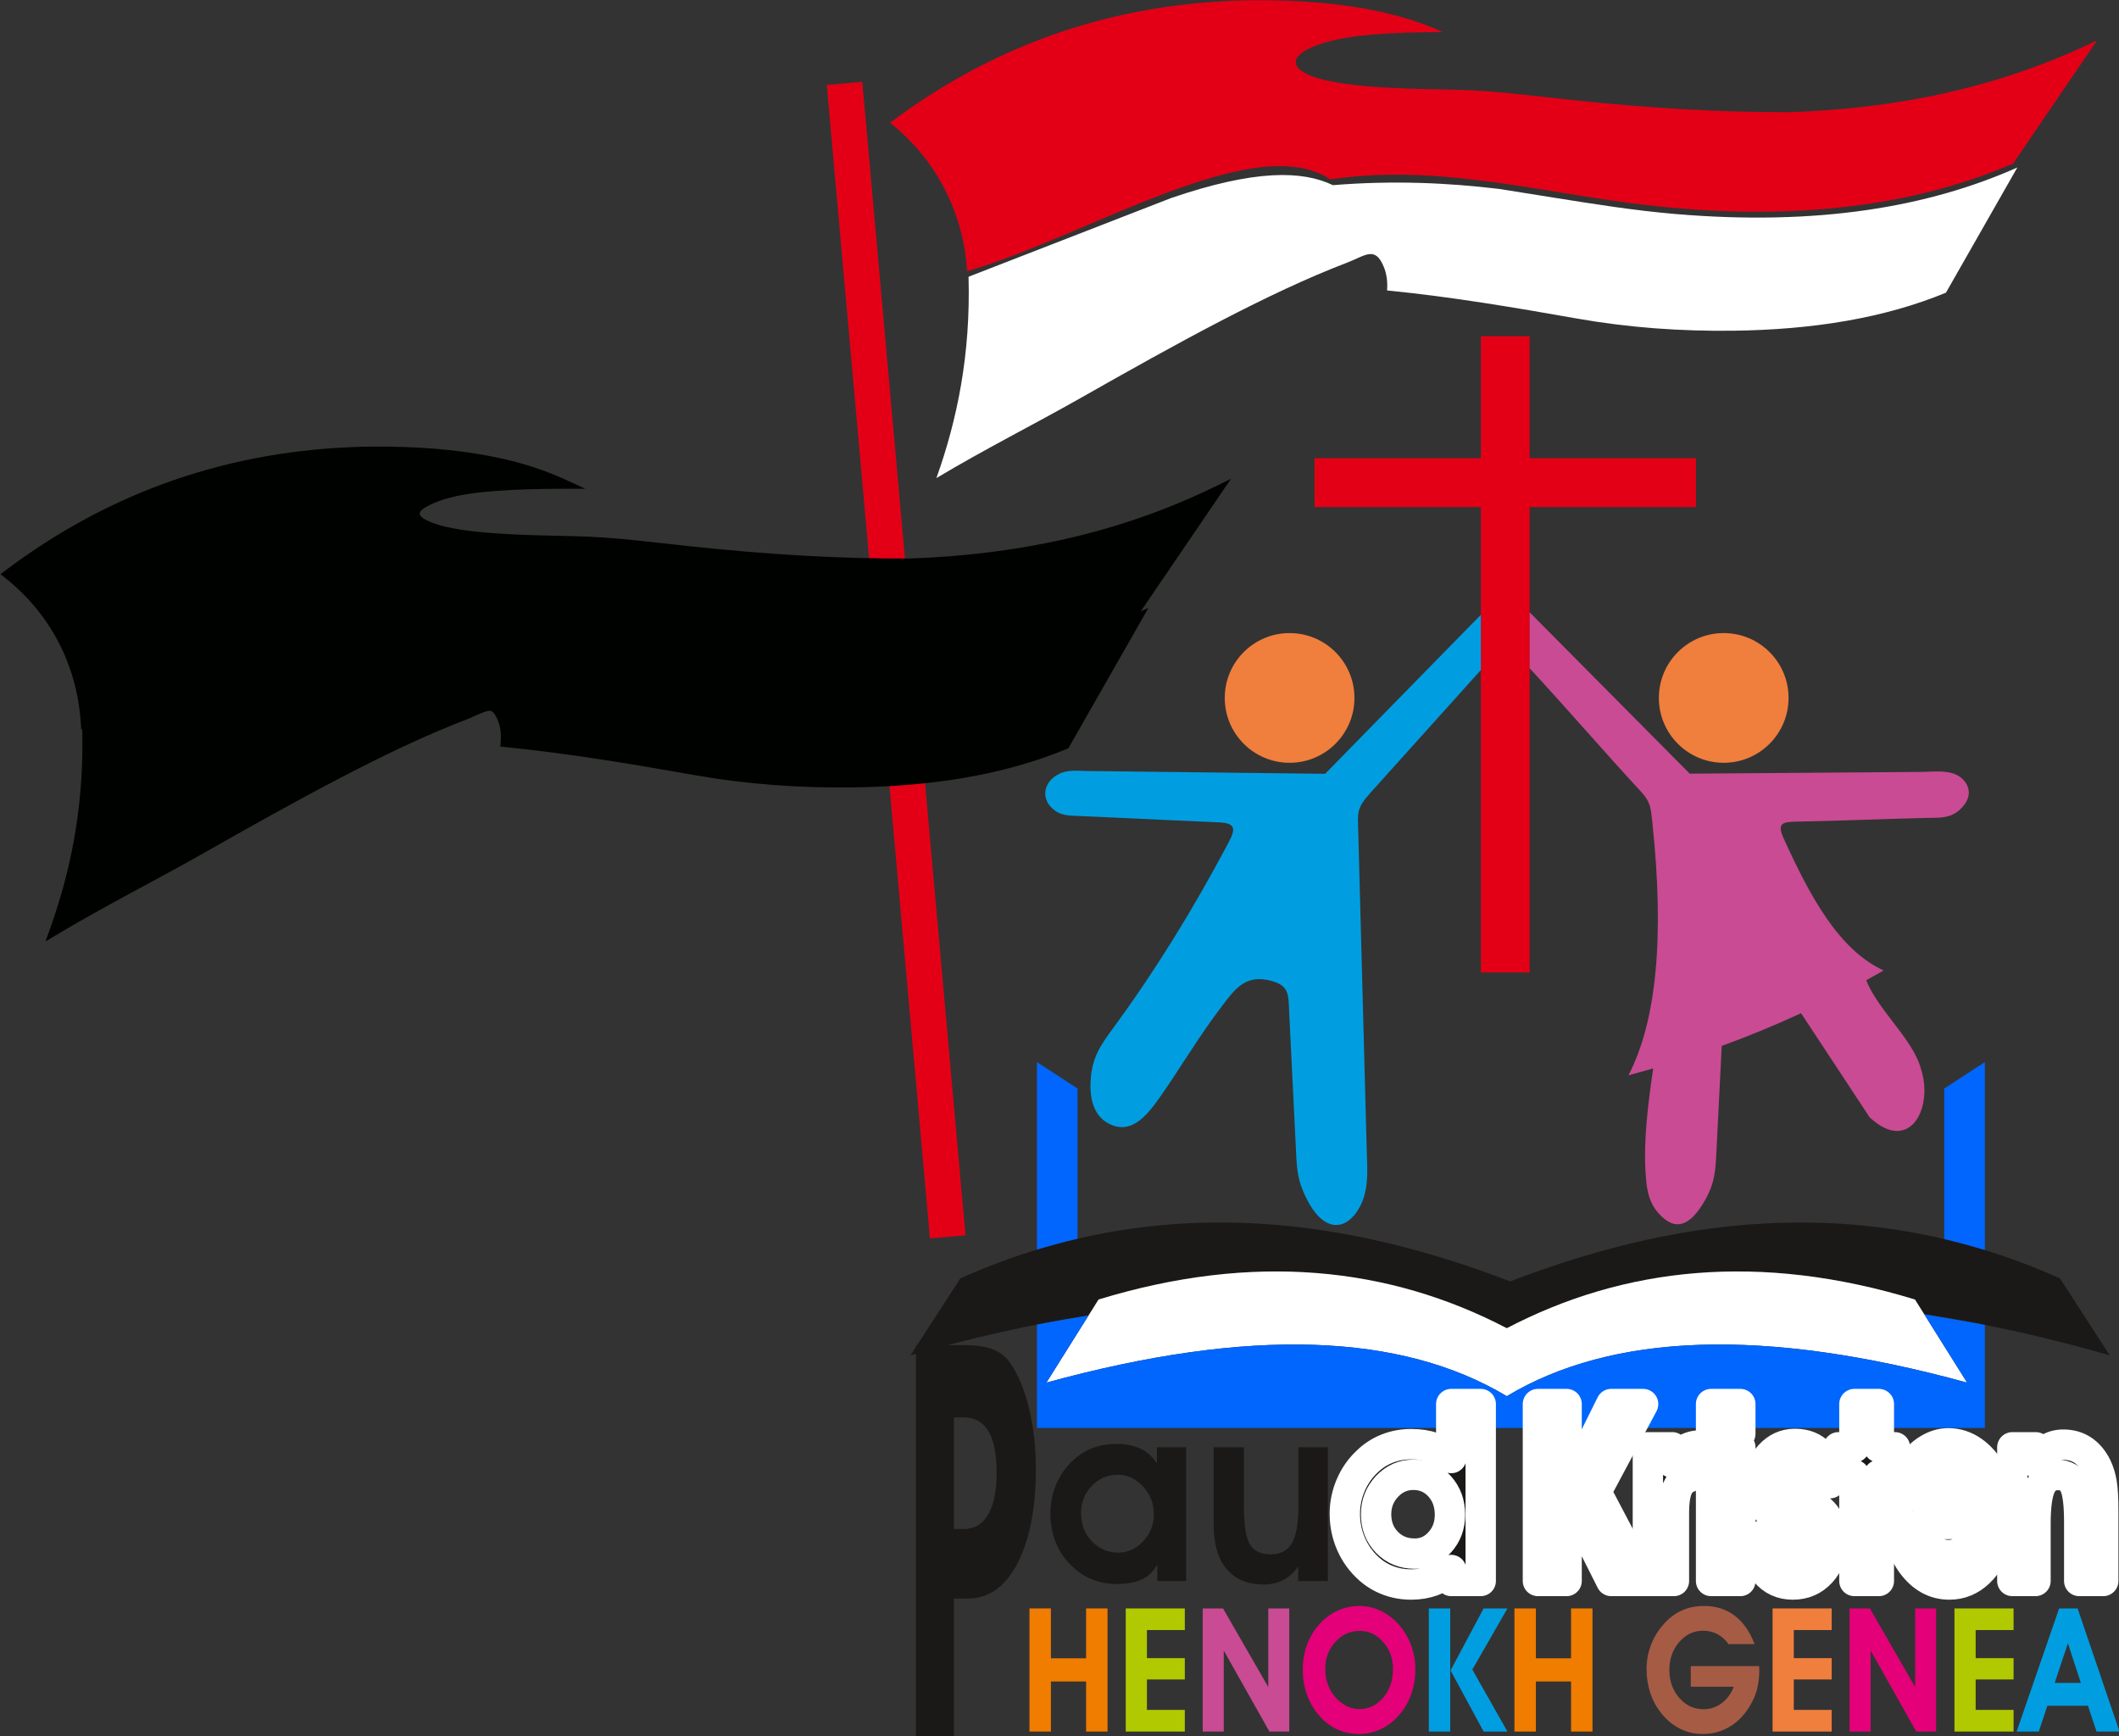 <?xml version="1.0" encoding="UTF-8"?>
<svg xmlns="http://www.w3.org/2000/svg" xmlns:xlink="http://www.w3.org/1999/xlink" width="348.7pt" height="285.7pt" viewBox="0 0 348.7 285.7" version="1.1">
<rect x="0" y="0" width="348.7" height="285.7" fill="#333333" stroke="none"/>
<defs>
<clipPath id="clip1">
  <path d="M 214 264 L 233 264 L 233 285.699 L 214 285.699 Z M 214 264 "/>
</clipPath>
<clipPath id="clip2">
  <path d="M 331 264 L 348.699 264 L 348.699 285 L 331 285 Z M 331 264 "/>
</clipPath>
<clipPath id="clip3">
  <path d="M 270 264 L 290 264 L 290 285.699 L 270 285.699 Z M 270 264 "/>
</clipPath>
<clipPath id="clip4">
  <path d="M 150 221 L 171 221 L 171 285.699 L 150 285.699 Z M 150 221 "/>
</clipPath>
<clipPath id="clip5">
  <path d="M 328 235 L 348.699 235 L 348.699 263 L 328 263 Z M 328 235 "/>
</clipPath>
</defs>
<g id="surface1">
<path style=" stroke:none;fill-rule:evenodd;fill:rgb(89.062%,0%,8.617%);fill-opacity:1;" d="M 216.32 75.398 L 243.688 75.398 L 243.688 55.32 L 251.719 55.32 L 251.719 75.398 L 279.086 75.398 L 279.086 83.434 L 251.719 83.434 L 251.719 160.016 L 243.688 160.016 L 243.688 83.434 L 216.32 83.434 Z M 216.32 75.398 "/>
<path style=" stroke:none;fill-rule:evenodd;fill:rgb(10.594%,9.813%,9.424%);fill-opacity:1;" d="M 248.125 218.465 C 247.91 218.414 247.695 218.363 247.48 218.312 C 228.258 208.414 206.098 206.102 180.777 213.832 L 179.137 216.449 C 169.582 217.949 159.816 220.141 149.828 223.027 C 152.562 218.801 155.297 214.578 158.031 210.352 C 192.25 195.027 224.062 201.469 248.512 210.848 C 272.961 201.469 304.77 195.027 338.988 210.352 C 341.723 214.578 344.457 218.801 347.191 223.027 C 336.773 220.016 326.598 217.762 316.648 216.258 L 315.125 213.832 C 289.676 206.062 267.418 208.438 248.125 218.465 Z M 248.125 218.465 "/>
<path style=" stroke:none;fill-rule:evenodd;fill:rgb(100%,100%,100%);fill-opacity:1;" d="M 247.953 229.738 C 230.652 219.371 205.762 218.316 172.199 227.504 C 175.059 222.945 177.918 218.387 180.777 213.832 C 206.305 206.035 228.617 208.449 247.953 218.555 C 267.285 208.449 289.598 206.035 315.125 213.832 C 317.984 218.387 320.844 222.945 323.703 227.504 C 290.141 218.316 265.254 219.371 247.953 229.738 Z M 247.953 229.738 "/>
<path style=" stroke:none;fill-rule:evenodd;fill:rgb(0%,39.989%,99.219%);fill-opacity:1;" d="M 170.633 174.758 L 177.32 179.117 L 177.32 203.828 C 175.105 204.344 172.875 204.938 170.633 205.621 Z M 179.137 216.449 L 177.32 219.34 L 172.199 227.504 C 205.762 218.316 230.652 219.371 247.953 229.738 C 265.254 219.371 290.141 218.316 323.703 227.504 L 319.082 220.141 L 316.648 216.258 C 318.867 216.629 324.387 217.559 326.629 218.004 L 326.629 234.965 L 170.633 234.965 L 170.633 217.953 C 172.875 217.512 176.918 216.816 179.137 216.449 Z M 319.941 203.883 L 319.941 179.117 L 326.629 174.758 L 326.629 205.695 C 324.387 205.008 322.156 204.402 319.941 203.883 Z M 319.941 203.883 "/>
<path style=" stroke:none;fill-rule:evenodd;fill:rgb(94.139%,49.414%,23.926%);fill-opacity:1;" d="M 283.652 104.172 C 289.547 104.172 294.324 108.949 294.324 114.844 C 294.324 120.734 289.547 125.516 283.652 125.516 C 277.762 125.516 272.98 120.734 272.98 114.844 C 272.98 108.949 277.762 104.172 283.652 104.172 Z M 212.215 104.172 C 218.105 104.172 222.887 108.949 222.887 114.844 C 222.887 120.734 218.105 125.516 212.215 125.516 C 206.32 125.516 201.543 120.734 201.543 114.844 C 201.543 108.949 206.32 104.172 212.215 104.172 Z M 212.215 104.172 "/>
<path style=" stroke:none;fill-rule:evenodd;fill:rgb(0%,61.914%,87.889%);fill-opacity:1;" d="M 243.688 110.25 L 225.574 130.387 C 223.172 133.059 223.426 133.574 223.523 137.203 C 223.984 154.531 224.445 171.855 224.906 189.184 C 225 192.695 225.383 196.297 223.285 199.387 C 221.121 202.582 217.352 202.918 214.422 195.969 C 213.402 193.547 213.379 191.574 213.25 188.969 C 212.887 181.578 212.523 174.184 212.156 166.789 C 212 163.586 212.297 162.012 208.559 161.25 C 204.812 160.488 203.098 162.906 201.117 165.5 C 197.16 170.672 193.816 176.426 190.75 180.711 C 188.672 183.609 186 187.023 182.117 184.691 C 180.438 183.684 179.391 181.605 179.449 178.477 C 179.535 174.207 180.961 172.191 183.344 168.945 C 190.016 159.855 196.273 149.762 202.133 138.703 C 203.293 136.516 203.461 135.457 200.699 135.328 C 193.059 134.98 185.418 134.633 177.773 134.281 C 175.922 134.199 174.445 134.305 173.023 132.879 C 171.34 131.191 171.797 128.758 174 127.496 C 175.574 126.594 177.18 126.848 178.922 126.867 C 191.969 127.023 205.016 127.176 218.062 127.328 L 243.688 101.16 Z M 243.688 110.25 "/>
<path style=" stroke:none;fill-rule:evenodd;fill:rgb(78.906%,29.417%,57.617%);fill-opacity:1;" d="M 271.895 135.215 C 273.961 154.461 272.527 168.16 267.98 176.938 C 269.336 176.574 270.691 176.191 272.051 175.793 C 271.16 181.785 270.496 187.574 270.77 192.535 C 270.945 195.723 271.219 198.289 273.773 200.469 C 276.188 202.531 278.41 201.246 280.5 197.629 C 282.242 194.609 282.297 192.594 282.469 189.172 L 283.328 172.102 C 287.641 170.531 291.988 168.754 296.383 166.723 L 307.664 183.852 C 312.609 188.465 316.117 185.258 316.617 180.613 C 316.77 179.191 316.641 177.637 316.184 176.129 C 315.68 174.055 314.371 172.016 312.875 169.98 C 310.758 167.102 308.258 164.234 307.102 161.301 C 308.055 160.777 309.008 160.238 309.965 159.688 C 302.602 156.301 297.859 147.527 293.512 137.945 C 292.375 135.43 293.305 135.234 295.73 135.195 C 302.746 135.078 309.66 134.75 316.656 134.594 C 319.383 134.535 321.457 134.82 323.293 132.352 C 324.227 131.094 324.145 129.82 323.492 128.828 C 321.91 126.414 318.555 127 316.09 127.02 C 303.414 127.113 290.734 127.211 278.059 127.305 L 251.719 100.758 L 251.719 109.961 C 257.863 116.613 264.008 123.734 270.148 130.387 C 271.609 131.969 271.668 133.086 271.898 135.215 Z M 271.895 135.215 "/>
<path style=" stroke:none;fill-rule:evenodd;fill:rgb(89.062%,0%,8.617%);fill-opacity:1;" d="M 141.902 13.465 L 158.883 203.27 L 153.031 203.777 L 136.051 13.969 Z M 141.902 13.465 "/>
<path style=" stroke:none;fill-rule:evenodd;fill:rgb(0%,0.784%,0%);fill-opacity:1;" d="M 187.727 100.59 L 188.98 100.031 L 187.699 102.281 C 183.785 109.148 179.867 116.016 175.953 122.879 L 175.809 123.133 L 175.539 123.246 C 164.449 127.824 152.207 129.414 140.285 129.566 C 131.531 129.68 122.871 129.059 114.246 127.535 C 103.914 125.715 93.605 123.973 83.16 122.934 L 82.332 122.848 L 82.398 122.02 C 82.492 120.816 82.379 119.645 81.918 118.523 C 81.727 118.062 81.297 117.09 80.73 116.973 C 80.035 116.824 77.75 118.012 77.016 118.293 C 69.898 121.012 62.957 124.387 56.199 127.898 C 48.465 131.918 40.859 136.207 33.277 140.508 C 25.395 144.98 17.301 149.043 9.523 153.699 L 7.488 154.914 L 8.285 152.684 C 12.094 142 13.828 131.324 13.527 119.98 L 13.363 120.027 L 13.293 118.973 C 12.672 109.504 8.367 101.105 0.934 95.16 L 0.078 94.473 L 0.953 93.816 C 18.398 80.719 38.004 74.047 59.738 73.512 C 65.91 73.395 72.18 73.66 78.285 74.637 C 83.242 75.43 88.219 76.715 92.797 78.809 L 96.32 80.418 L 92.445 80.43 C 88.738 80.441 85 80.508 81.309 80.805 C 78.578 81.023 75.543 81.375 72.93 82.211 C 72.293 82.414 69.008 83.57 69.07 84.531 C 69.137 85.594 72.664 86.531 73.438 86.703 C 76.43 87.363 79.609 87.648 82.664 87.832 C 86.258 88.055 89.863 88.125 93.461 88.203 C 93.906 88.215 94.352 88.223 94.797 88.234 C 101.188 88.375 107.504 89.25 113.848 89.918 C 125.766 91.18 137.781 91.969 149.758 91.898 C 167.207 91.277 183.898 87.852 199.699 80.184 L 202.57 78.789 L 200.773 81.426 C 196.426 87.812 192.074 94.203 187.727 100.59 Z M 187.727 100.59 "/>
<path style=" stroke:none;fill-rule:evenodd;fill:rgb(89.062%,0%,8.617%);fill-opacity:1;" d="M 159.152 44.621 C 158.527 35.09 154.23 26.402 146.473 20.195 C 164.191 6.891 183.727 0.582 204.762 0.062 C 211.578 -0.062 217.711 0.309 223.16 1.176 C 228.605 2.047 233.371 3.414 237.449 5.281 C 229.422 5.305 222.199 5.656 217.68 7.105 C 210.766 9.316 212.645 11.992 218.262 13.234 C 224.016 14.504 231.969 14.609 239.789 14.785 C 246.203 14.93 252.387 15.793 258.766 16.465 C 271.242 17.785 283.301 18.516 294.789 18.449 C 311.93 17.84 328.77 14.566 345.078 6.648 C 340.48 13.402 335.883 20.156 331.285 26.906 C 312.52 35.023 290.238 36.531 266.336 33.156 C 250.535 30.926 235.094 27.094 218.93 29.52 C 206.363 21.203 178.746 38.984 159.152 44.621 Z M 159.152 44.621 "/>
<path style=" stroke:none;fill-rule:evenodd;fill:rgb(100%,100%,100%);fill-opacity:1;" d="M 159.383 45.539 C 159.734 58.242 157.555 68.957 154.094 78.668 C 162.109 73.871 170.117 69.867 177.863 65.469 C 193.684 56.496 208.633 48.203 221.719 43.199 C 224.676 42.07 226.281 40.422 227.711 43.902 C 228.148 44.969 228.375 46.223 228.254 47.789 C 239.242 48.883 249.621 50.676 259.402 52.398 C 268.012 53.918 276.516 54.527 285.281 54.418 C 298.289 54.25 310.031 52.371 320.223 48.16 C 324.137 41.293 328.055 34.43 331.969 27.562 C 317.305 34.082 299.137 37.188 275.754 35.219 C 269 34.648 262.355 33.586 255.672 32.52 C 252.684 32.043 249.695 31.566 246.707 31.09 C 238.176 30.07 229.199 29.664 219.344 30.469 C 214.316 28.051 206.539 27.863 192.723 32.586 C 181.609 36.902 170.496 41.223 159.383 45.539 Z M 159.383 45.539 "/>
<path style=" stroke:none;fill-rule:evenodd;fill:rgb(10.594%,9.813%,9.424%);fill-opacity:1;" d="M 177.898 248.969 C 177.898 250.816 178.492 252.367 179.68 253.617 C 180.863 254.863 182.305 255.484 184.016 255.484 C 185.562 255.484 186.93 254.859 188.113 253.609 C 189.289 252.352 189.879 250.887 189.879 249.207 C 189.879 247.418 189.289 245.883 188.098 244.602 C 186.918 243.312 185.523 242.672 183.934 242.672 C 182.273 242.672 180.848 243.277 179.668 244.5 C 178.492 245.719 177.898 247.207 177.898 248.969 Z M 190.438 260.145 L 190.438 257.445 C 189.844 258.535 189.02 259.348 187.949 259.867 C 186.879 260.387 185.504 260.645 183.836 260.645 C 180.711 260.645 178.098 259.531 176 257.312 C 173.906 255.098 172.855 252.34 172.855 249.051 C 172.855 247.5 173.117 246.035 173.645 244.648 C 174.168 243.266 174.918 242.043 175.898 240.992 C 176.949 239.832 178.117 238.977 179.398 238.426 C 180.676 237.875 182.121 237.594 183.727 237.594 C 185.262 237.594 186.59 237.859 187.699 238.391 C 188.809 238.926 189.699 239.73 190.379 240.812 L 190.379 238.152 L 195.191 238.152 L 195.191 260.145 Z M 190.438 260.145 "/>
<path style=" stroke:none;fill-rule:evenodd;fill:rgb(10.594%,9.813%,9.424%);fill-opacity:1;" d="M 213.629 260.145 L 213.629 257.766 C 212.914 258.77 212.086 259.512 211.16 259.996 C 210.227 260.48 209.164 260.727 207.973 260.727 C 205.32 260.727 203.277 259.879 201.852 258.188 C 200.43 256.496 199.719 254.059 199.719 250.887 L 199.719 238.152 L 204.703 238.152 L 204.703 248.027 C 204.703 251.004 205.031 253.035 205.684 254.129 C 206.34 255.219 207.469 255.766 209.07 255.766 C 210.711 255.766 211.887 255.152 212.598 253.922 C 213.312 252.703 213.668 250.621 213.668 247.688 L 213.668 238.152 L 218.516 238.152 L 218.516 260.145 Z M 213.629 260.145 "/>
<path style=" stroke:none;fill-rule:evenodd;fill:rgb(94.139%,48.631%,0%);fill-opacity:1;" d="M 252.742 276.684 L 252.742 284.922 L 249.215 284.922 L 249.215 264.664 L 252.742 264.664 L 252.742 272.867 L 258.531 272.867 L 258.531 264.664 L 262.059 264.664 L 262.059 284.922 L 258.531 284.922 L 258.531 276.684 Z M 252.742 276.684 "/>
<path style=" stroke:none;fill-rule:evenodd;fill:rgb(0%,61.914%,87.889%);fill-opacity:1;" d="M 238.648 284.922 L 235.125 284.922 L 235.125 264.664 L 238.648 264.664 Z M 238.699 274.863 L 244.145 264.664 L 248.062 264.664 L 242.285 274.723 L 248.062 284.922 L 244.145 284.922 Z M 238.699 274.863 "/>
<g clip-path="url(#clip1)" clip-rule="nonzero">
<path style=" stroke:none;fill-rule:evenodd;fill:rgb(89.062%,0%,47.459%);fill-opacity:1;" d="M 214.383 274.75 C 214.383 273.637 214.516 272.59 214.781 271.602 C 215.043 270.613 215.434 269.688 215.953 268.824 C 216.848 267.363 217.965 266.246 219.309 265.453 C 220.652 264.66 222.121 264.258 223.711 264.258 C 224.906 264.258 226.059 264.52 227.172 265.039 C 228.281 265.555 229.273 266.305 230.148 267.281 C 231.047 268.293 231.73 269.426 232.199 270.688 C 232.668 271.949 232.906 273.277 232.906 274.668 C 232.906 276.113 232.688 277.477 232.242 278.742 C 231.805 280.016 231.152 281.141 230.297 282.125 C 229.43 283.156 228.422 283.941 227.27 284.5 C 226.121 285.051 224.918 285.324 223.66 285.324 C 222.32 285.324 221.082 285.055 219.949 284.52 C 218.82 283.98 217.82 283.184 216.941 282.125 C 216.102 281.121 215.465 279.996 215.035 278.754 C 214.598 277.504 214.383 276.168 214.383 274.75 Z M 218.082 274.613 C 218.082 275.484 218.211 276.297 218.469 277.047 C 218.719 277.797 219.102 278.488 219.602 279.109 C 220.156 279.781 220.785 280.305 221.488 280.672 C 222.188 281.035 222.914 281.223 223.66 281.223 C 225.242 281.223 226.562 280.59 227.633 279.328 C 228.699 278.07 229.23 276.496 229.23 274.613 C 229.23 272.883 228.695 271.41 227.617 270.191 C 226.543 268.969 225.25 268.363 223.738 268.363 C 222.164 268.363 220.828 268.969 219.73 270.188 C 218.633 271.402 218.082 272.879 218.082 274.613 Z M 218.082 274.613 "/>
</g>
<path style=" stroke:none;fill-rule:evenodd;fill:rgb(78.906%,29.417%,57.617%);fill-opacity:1;" d="M 201.379 284.922 L 197.918 284.922 L 197.918 264.664 L 201.258 264.664 L 208.707 277.602 L 208.707 264.664 L 212.16 264.664 L 212.16 284.922 L 208.891 284.922 L 201.379 271.59 Z M 201.379 284.922 "/>
<path style=" stroke:none;fill-rule:evenodd;fill:rgb(69.334%,78.906%,0%);fill-opacity:1;" d="M 194.973 284.922 L 185.25 284.922 L 185.25 264.664 L 194.973 264.664 L 194.973 268.223 L 188.738 268.223 L 188.738 272.844 L 194.973 272.844 L 194.973 276.352 L 188.738 276.352 L 188.738 281.359 L 194.973 281.359 Z M 194.973 284.922 "/>
<path style=" stroke:none;fill-rule:evenodd;fill:rgb(94.139%,48.631%,0%);fill-opacity:1;" d="M 172.938 276.684 L 172.938 284.922 L 169.41 284.922 L 169.41 264.664 L 172.938 264.664 L 172.938 272.867 L 178.727 272.867 L 178.727 264.664 L 182.254 264.664 L 182.254 284.922 L 178.727 284.922 L 178.727 276.684 Z M 172.938 276.684 "/>
<g clip-path="url(#clip2)" clip-rule="nonzero">
<path style=" stroke:none;fill-rule:evenodd;fill:rgb(0%,61.914%,87.889%);fill-opacity:1;" d="M 336.906 280.676 L 335.508 284.922 L 331.855 284.922 L 338.848 264.664 L 341.887 264.664 L 348.781 284.922 L 345.004 284.922 L 343.586 280.676 Z M 342.422 276.918 L 340.293 270.395 L 338.117 276.918 Z M 342.422 276.918 "/>
</g>
<path style=" stroke:none;fill-rule:evenodd;fill:rgb(69.334%,78.906%,0%);fill-opacity:1;" d="M 331.352 284.922 L 321.625 284.922 L 321.625 264.664 L 331.352 264.664 L 331.352 268.223 L 325.113 268.223 L 325.113 272.844 L 331.352 272.844 L 331.352 276.352 L 325.113 276.352 L 325.113 281.359 L 331.352 281.359 Z M 331.352 284.922 "/>
<path style=" stroke:none;fill-rule:evenodd;fill:rgb(89.062%,0%,47.459%);fill-opacity:1;" d="M 307.828 284.922 L 304.367 284.922 L 304.367 264.664 L 307.707 264.664 L 315.156 277.602 L 315.156 264.664 L 318.605 264.664 L 318.605 284.922 L 315.336 284.922 L 307.828 271.59 Z M 307.828 284.922 "/>
<path style=" stroke:none;fill-rule:evenodd;fill:rgb(94.139%,49.414%,23.926%);fill-opacity:1;" d="M 301.422 284.922 L 291.695 284.922 L 291.695 264.664 L 301.422 264.664 L 301.422 268.223 L 295.184 268.223 L 295.184 272.844 L 301.422 272.844 L 301.422 276.352 L 295.184 276.352 L 295.184 281.359 L 301.422 281.359 Z M 301.422 284.922 "/>
<g clip-path="url(#clip3)" clip-rule="nonzero">
<path style=" stroke:none;fill-rule:evenodd;fill:rgb(65.039%,35.693%,27.051%);fill-opacity:1;" d="M 289.48 274.152 C 289.48 274.227 289.484 274.34 289.492 274.492 C 289.5 274.645 289.504 274.758 289.504 274.836 C 289.504 275.703 289.434 276.516 289.293 277.262 C 289.156 278.008 288.938 278.711 288.652 279.371 C 287.805 281.27 286.645 282.738 285.18 283.773 C 283.715 284.809 282.059 285.324 280.215 285.324 C 278.852 285.324 277.594 285.031 276.438 284.445 C 275.281 283.863 274.242 283 273.324 281.844 C 272.555 280.879 271.965 279.789 271.566 278.562 C 271.16 277.336 270.957 276.043 270.957 274.668 C 270.957 273.258 271.203 271.918 271.688 270.652 C 272.172 269.387 272.887 268.234 273.828 267.195 C 274.719 266.203 275.707 265.465 276.801 264.98 C 277.895 264.5 279.109 264.258 280.434 264.258 C 282.371 264.258 284.051 264.793 285.461 265.859 C 286.871 266.922 287.957 268.48 288.723 270.531 L 284.441 270.531 C 283.922 269.801 283.309 269.25 282.605 268.887 C 281.898 268.52 281.109 268.332 280.234 268.332 C 278.695 268.332 277.391 268.961 276.316 270.215 C 275.242 271.465 274.707 272.988 274.707 274.777 C 274.707 276.598 275.25 278.129 276.332 279.379 C 277.418 280.629 278.754 281.25 280.336 281.25 C 281.434 281.25 282.43 280.918 283.328 280.25 C 284.223 279.578 284.883 278.676 285.312 277.547 L 278.234 277.547 L 278.234 274.152 Z M 289.48 274.152 "/>
</g>
<g clip-path="url(#clip4)" clip-rule="nonzero">
<path style=" stroke:none;fill-rule:evenodd;fill:rgb(10.594%,9.813%,9.424%);fill-opacity:1;" d="M 156.969 251.598 L 158.613 251.598 C 160.348 251.598 161.688 250.805 162.613 249.203 C 163.539 247.613 164.004 245.328 164.004 242.348 C 164.004 239.285 163.555 237 162.656 235.492 C 161.762 233.984 160.391 233.238 158.57 233.238 L 156.969 233.238 Z M 150.727 285.691 L 150.727 221.336 L 158.66 221.336 C 160.668 221.336 162.262 221.574 163.418 222.035 C 164.578 222.496 165.52 223.242 166.238 224.273 C 167.547 226.16 168.586 228.652 169.332 231.746 C 170.086 234.855 170.461 238.172 170.461 241.695 C 170.461 248.172 169.453 253.359 167.441 257.23 C 165.422 261.102 162.711 263.039 159.293 263.039 L 156.969 263.039 L 156.969 285.691 Z M 150.727 285.691 "/>
</g>
<path style="fill-rule:evenodd;fill:rgb(10.594%,9.813%,9.424%);fill-opacity:1;stroke-width:50;stroke-linecap:round;stroke-linejoin:round;stroke:rgb(100%,100%,100%);stroke-opacity:1;stroke-miterlimit:4;" d="M 2386.055 364.5 C 2386.055 383.289 2380.273 398.992 2368.867 411.531 C 2357.344 424.031 2342.969 430.281 2325.859 430.281 C 2308.906 430.281 2294.453 423.875 2282.422 411.141 C 2270.43 398.289 2264.453 383.016 2264.453 365.32 C 2264.453 346.766 2270.469 331.336 2282.5 318.992 C 2294.57 306.648 2309.805 300.516 2328.125 300.516 C 2344.297 300.516 2357.969 306.727 2369.18 319.148 C 2380.43 331.492 2386.055 346.648 2386.055 364.5 Z M 2388.164 457.859 L 2388.164 546.648 L 2436.641 546.648 L 2436.641 255.555 L 2388.164 255.555 L 2388.164 273.562 C 2378.438 265.516 2368.125 259.578 2357.344 255.594 C 2346.602 251.727 2334.922 249.734 2322.344 249.734 C 2309.023 249.734 2296.484 251.922 2284.648 256.375 C 2272.852 260.711 2262.266 267.156 2252.891 275.516 C 2240.078 287 2230.234 300.594 2223.398 316.219 C 2216.484 331.883 2213.086 348.484 2213.086 366.102 C 2213.086 382.312 2216.25 397.938 2222.617 412.898 C 2228.984 427.859 2237.891 440.75 2249.453 451.648 C 2259.062 461.141 2270.078 468.289 2282.578 473.289 C 2294.961 478.211 2308.242 480.672 2322.344 480.672 C 2335.938 480.672 2348.047 478.797 2358.555 475.125 C 2369.062 471.531 2378.906 465.711 2388.164 457.859 Z M 2388.164 457.859 " transform="matrix(0.1,0,0,-0.1,0,285.7)"/>
<path style="fill-rule:evenodd;fill:rgb(10.594%,9.813%,9.424%);fill-opacity:1;stroke-width:50;stroke-linecap:round;stroke-linejoin:round;stroke:rgb(100%,100%,100%);stroke-opacity:1;stroke-miterlimit:4;" d="M 2578.633 400.086 L 2651.445 546.648 L 2703.867 546.648 L 2626.602 402.117 L 2703.867 255.555 L 2651.445 255.555 Z M 2577.969 255.555 L 2530.82 255.555 L 2530.82 546.648 L 2577.969 546.648 Z M 2577.969 255.555 " transform="matrix(0.1,0,0,-0.1,0,285.7)"/>
<path style="fill-rule:evenodd;fill:rgb(10.594%,9.813%,9.424%);fill-opacity:1;stroke-width:50;stroke-linecap:round;stroke-linejoin:round;stroke:rgb(100%,100%,100%);stroke-opacity:1;stroke-miterlimit:4;" d="M 2799.219 430.906 C 2782.617 429.344 2771.016 424.07 2764.453 415.281 C 2757.891 406.492 2754.57 390.633 2754.57 367.742 L 2754.57 255.555 L 2711.758 255.555 L 2711.758 475.477 L 2751.914 475.477 L 2751.914 450.086 C 2758.359 459.969 2765.43 467.234 2773.125 471.805 C 2780.859 476.375 2789.531 478.68 2799.219 478.68 Z M 2799.219 430.906 " transform="matrix(0.1,0,0,-0.1,0,285.7)"/>
<path style="fill-rule:evenodd;fill:rgb(10.594%,9.813%,9.424%);fill-opacity:1;stroke-width:50;stroke-linecap:round;stroke-linejoin:round;stroke:rgb(100%,100%,100%);stroke-opacity:1;stroke-miterlimit:4;" d="M 2863.828 497.859 L 2815.742 497.859 L 2815.742 546.648 L 2863.828 546.648 Z M 2815.742 475.477 L 2863.828 475.477 L 2863.828 255.555 L 2815.742 255.555 Z M 2815.742 475.477 " transform="matrix(0.1,0,0,-0.1,0,285.7)"/>
<path style="fill-rule:evenodd;fill:rgb(10.594%,9.813%,9.424%);fill-opacity:1;stroke-width:50;stroke-linecap:round;stroke-linejoin:round;stroke:rgb(100%,100%,100%);stroke-opacity:1;stroke-miterlimit:4;" d="M 2927.422 328.484 L 2927.422 325.477 C 2927.422 315.789 2929.57 307.859 2933.945 301.805 C 2938.359 295.75 2944.023 292.742 2950.977 292.742 C 2957.578 292.742 2963.008 294.969 2967.188 299.539 C 2971.367 304.07 2973.477 309.852 2973.477 316.883 C 2973.477 323.445 2971.953 328.836 2968.867 332.977 C 2965.781 337.156 2960.312 341.375 2952.383 345.672 C 2947.852 347.938 2941.25 351.062 2932.539 355.086 C 2923.789 359.07 2918.164 362.195 2915.703 364.461 C 2908.477 371.141 2903.242 378.562 2899.805 386.766 C 2896.328 394.969 2894.648 404.383 2894.648 414.891 C 2894.648 433.445 2900.391 449.07 2911.953 461.883 C 2923.438 474.656 2937.383 481.062 2953.75 481.062 C 2971.133 481.062 2984.844 475.398 2994.922 464.07 C 3005.039 452.742 3010.547 436.844 3011.484 416.453 L 2970.742 416.453 L 2970.742 417.664 C 2970.742 424.695 2969.141 430.242 2965.938 434.266 C 2962.656 438.289 2958.125 440.242 2952.383 440.242 C 2947.305 440.242 2943.086 438.289 2939.688 434.383 C 2936.367 430.438 2934.688 425.516 2934.688 419.656 C 2934.688 410.047 2943.359 401.18 2960.859 392.82 C 2965.43 390.711 2968.984 389.07 2971.484 387.859 C 2988.242 379.305 2999.727 370.164 3005.859 360.359 C 3011.992 350.594 3015.078 337.352 3015.078 320.711 C 3015.078 300.164 3008.906 283.25 2996.641 269.812 C 2984.375 256.414 2968.867 249.734 2950.273 249.734 C 2931.445 249.734 2916.367 256.766 2904.805 270.906 C 2893.32 285.008 2887.031 304.188 2885.938 328.289 Z M 2927.422 328.484 " transform="matrix(0.1,0,0,-0.1,0,285.7)"/>
<path style="fill-rule:evenodd;fill:rgb(10.594%,9.813%,9.424%);fill-opacity:1;stroke-width:50;stroke-linecap:round;stroke-linejoin:round;stroke:rgb(100%,100%,100%);stroke-opacity:1;stroke-miterlimit:4;" d="M 3051.602 255.555 L 3051.602 429.891 L 3025.234 429.891 L 3025.234 475.477 L 3051.602 475.477 L 3051.602 546.648 L 3091.797 546.648 L 3091.797 475.477 L 3118.32 475.477 L 3118.32 429.891 L 3091.797 429.891 L 3091.797 255.555 Z M 3051.602 255.555 " transform="matrix(0.1,0,0,-0.1,0,285.7)"/>
<path style="fill-rule:evenodd;fill:rgb(10.594%,9.813%,9.424%);fill-opacity:1;stroke-width:50;stroke-linecap:round;stroke-linejoin:round;stroke:rgb(100%,100%,100%);stroke-opacity:1;stroke-miterlimit:4;" d="M 3252.227 389.891 C 3248.945 404.578 3243.398 415.711 3235.586 423.406 C 3227.852 431.062 3218.047 434.852 3206.25 434.852 C 3195.977 434.852 3186.875 430.711 3178.75 422.469 C 3170.586 414.188 3165.156 403.328 3162.344 389.891 Z M 3161.016 349.305 C 3162.266 333.484 3167.07 320.906 3175.195 311.844 C 3183.359 302.703 3193.945 298.133 3206.875 298.133 C 3215.43 298.133 3223.164 300.516 3230.039 305.281 C 3236.914 310.125 3242.383 316.805 3246.367 325.477 L 3287.891 325.477 C 3280.859 301.531 3270.391 282.898 3256.367 269.578 C 3242.422 256.375 3226.25 249.734 3207.891 249.734 C 3195.586 249.734 3184.258 252.586 3173.867 258.406 C 3163.516 264.188 3154.219 272.82 3145.977 284.148 C 3138.164 294.93 3132.109 307.391 3127.812 321.609 C 3123.477 335.789 3121.328 350.32 3121.328 365.281 C 3121.328 380.633 3123.359 395.008 3127.305 408.523 C 3131.25 422.117 3137.109 434.266 3144.805 445.047 C 3153.203 456.922 3162.734 466.062 3173.359 472.391 C 3183.984 478.797 3194.922 482.039 3206.25 482.039 C 3220.547 482.039 3233.945 477.742 3246.367 469.07 C 3258.789 460.398 3269.336 448.172 3278.086 432.469 C 3283.398 423.016 3287.305 412.43 3289.883 400.672 C 3292.422 388.953 3293.711 375.516 3293.711 360.281 C 3293.711 359.109 3293.672 357.273 3293.555 354.812 C 3293.477 352.312 3293.398 350.516 3293.398 349.305 Z M 3161.016 349.305 " transform="matrix(0.1,0,0,-0.1,0,285.7)"/>
<path style=" stroke:none;fill-rule:evenodd;fill:rgb(10.594%,9.813%,9.424%);fill-opacity:1;" d="M 335.004 238.152 L 335.004 240.648 C 335.578 239.652 336.242 238.918 336.984 238.434 C 337.73 237.953 338.578 237.715 339.535 237.715 C 340.758 237.715 341.824 238.016 342.734 238.617 C 343.645 239.219 344.402 240.109 345.008 241.312 C 345.398 242.109 345.676 243.023 345.852 244.043 C 346.02 245.059 346.105 246.555 346.105 248.512 L 346.105 260.145 L 342.156 260.145 L 342.156 250.41 C 342.156 247.461 341.895 245.441 341.371 244.348 C 340.848 243.258 339.941 242.711 338.656 242.711 C 337.34 242.711 336.395 243.312 335.82 244.52 C 335.246 245.727 334.957 247.793 334.957 250.73 L 334.957 260.145 L 331.148 260.145 L 331.148 238.152 Z M 335.004 238.152 "/>
<g clip-path="url(#clip5)" clip-rule="nonzero">
<path style="fill:none;stroke-width:50;stroke-linecap:round;stroke-linejoin:round;stroke:rgb(100%,100%,100%);stroke-opacity:1;stroke-miterlimit:4;" d="M 3350.039 475.477 L 3350.039 450.516 C 3355.781 460.477 3362.422 467.82 3369.844 472.664 C 3377.305 477.469 3385.781 479.852 3395.352 479.852 C 3407.578 479.852 3418.242 476.844 3427.344 470.828 C 3436.445 464.812 3444.023 455.906 3450.078 443.875 C 3453.984 435.906 3456.758 426.766 3458.516 416.57 C 3460.195 406.414 3461.055 391.453 3461.055 371.883 L 3461.055 255.555 L 3421.562 255.555 L 3421.562 352.898 C 3421.562 382.391 3418.945 402.586 3413.711 413.523 C 3408.477 424.422 3399.414 429.891 3386.562 429.891 C 3373.398 429.891 3363.945 423.875 3358.203 411.805 C 3352.461 399.734 3349.57 379.07 3349.57 349.695 L 3349.57 255.555 L 3311.484 255.555 L 3311.484 475.477 Z M 3350.039 475.477 " transform="matrix(0.1,0,0,-0.1,0,285.7)"/>
</g>
</g>
</svg>

